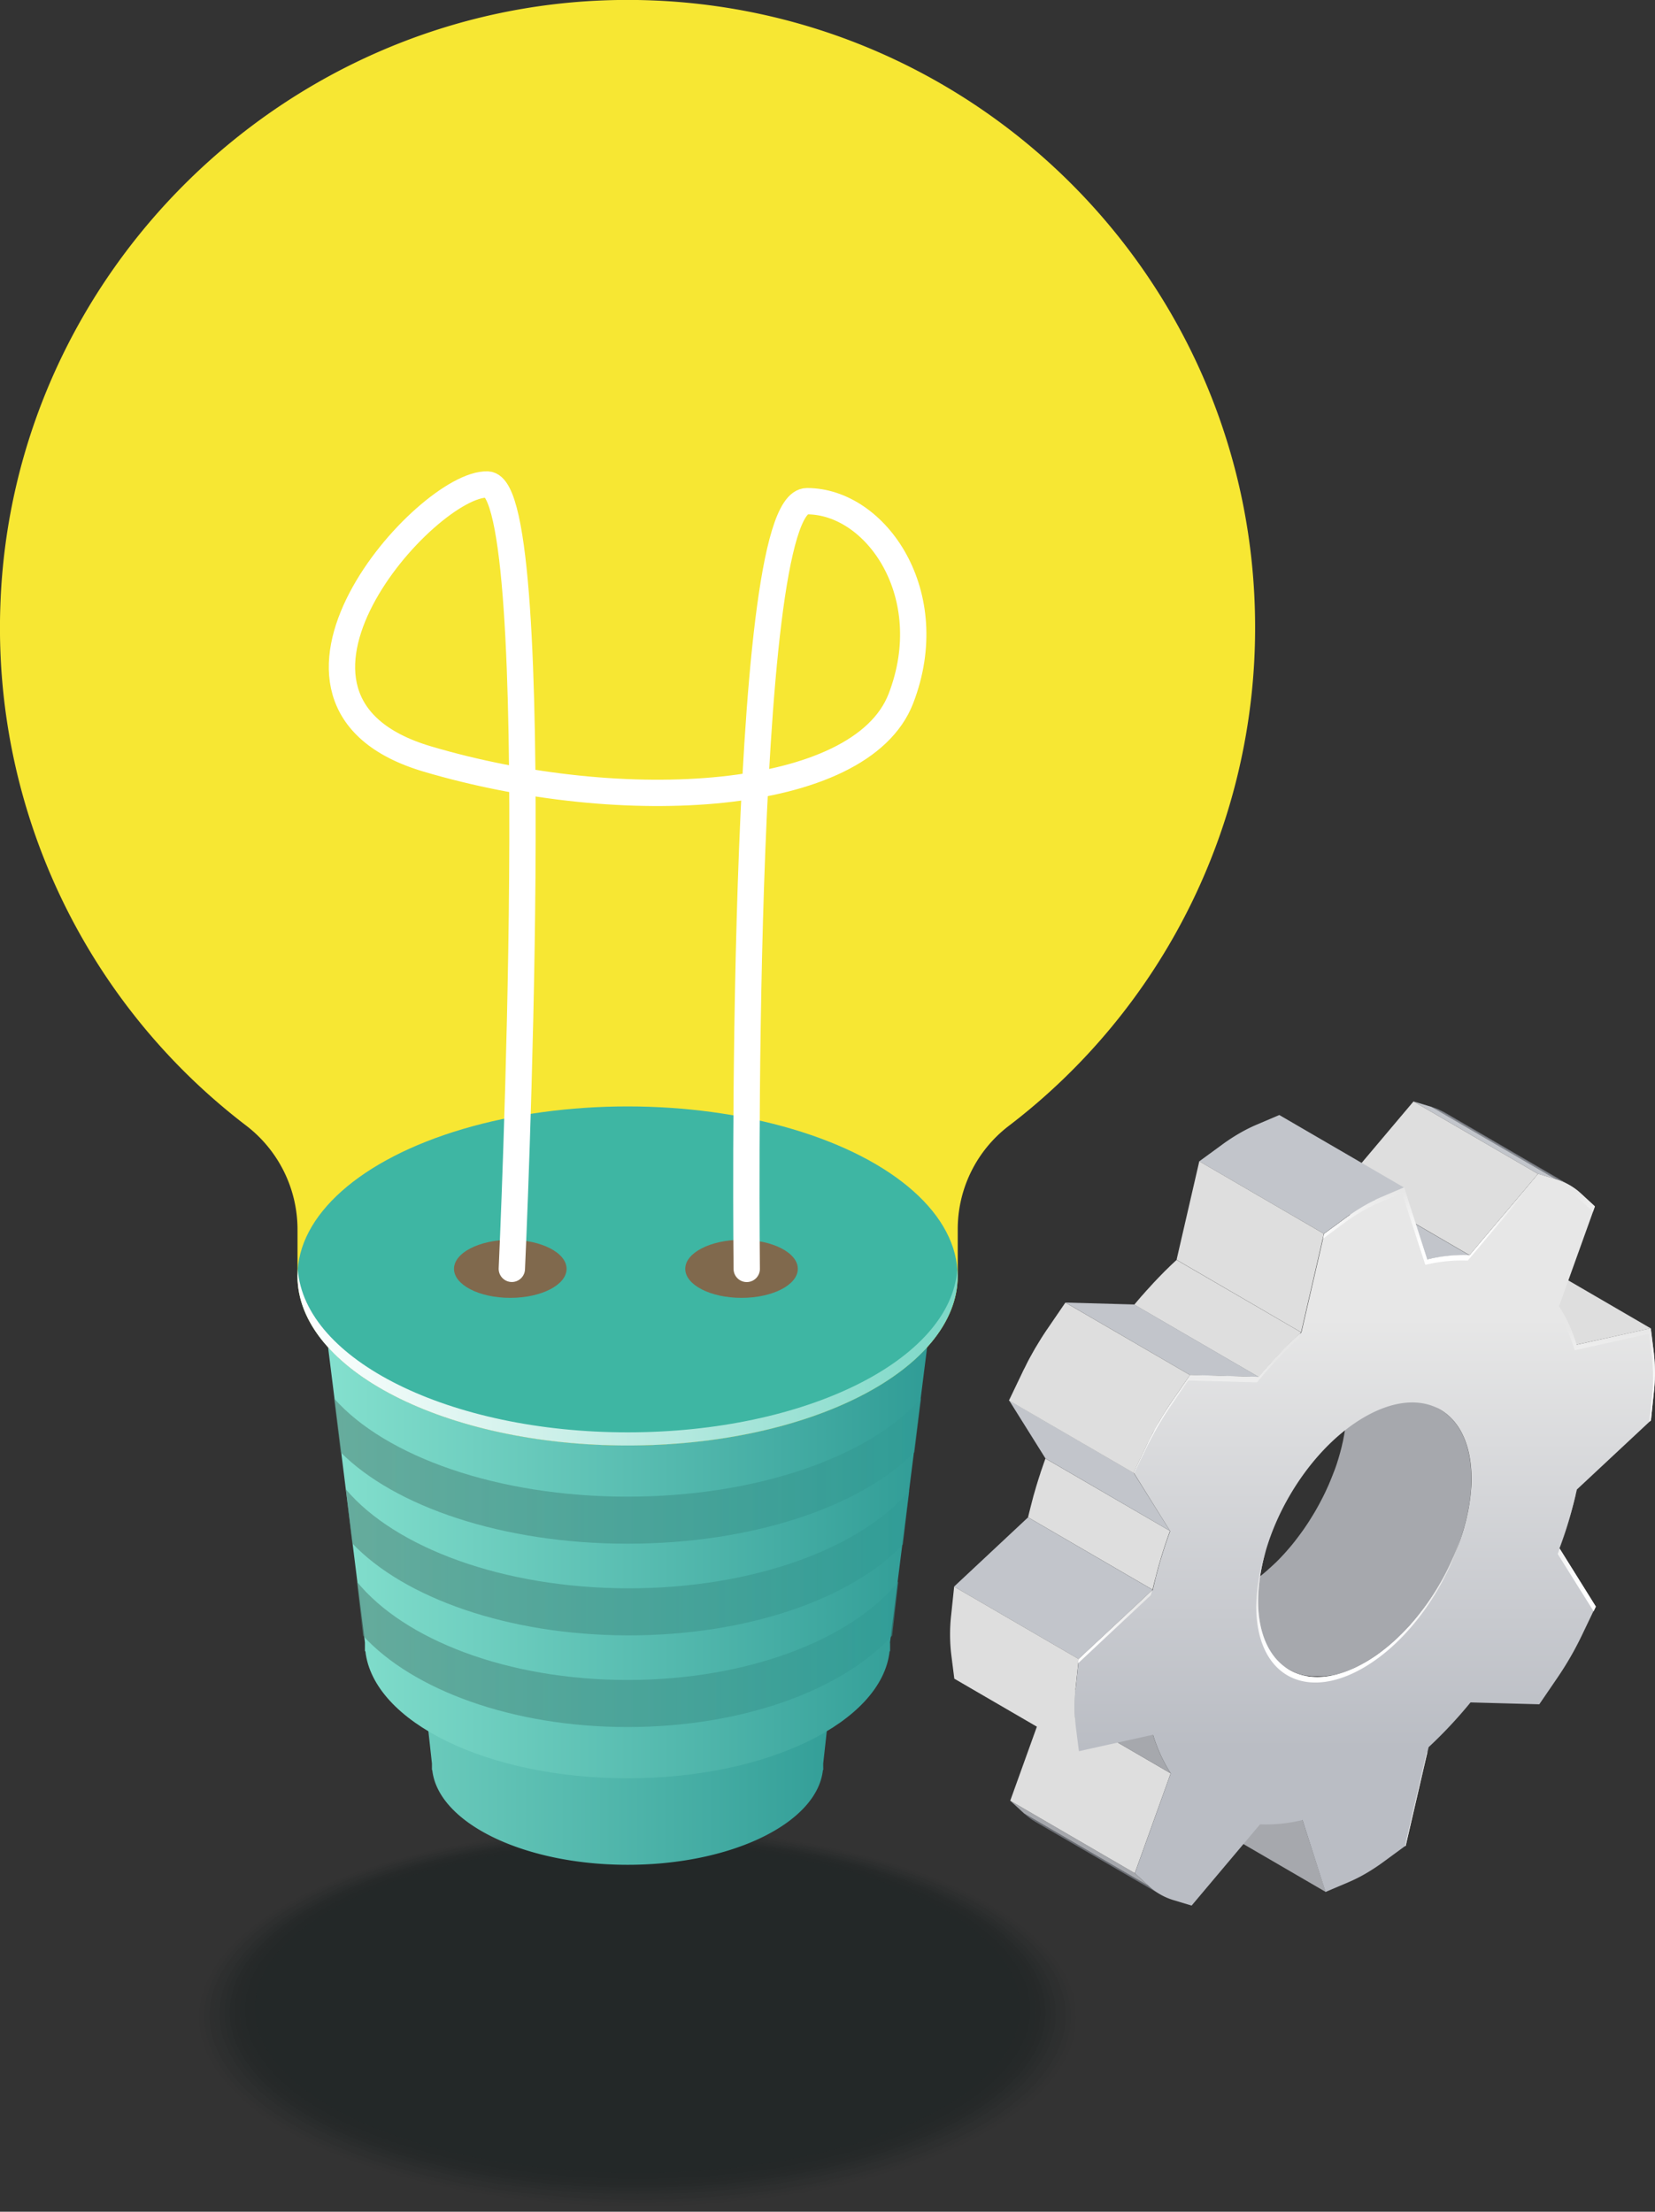 <?xml version="1.0" encoding="UTF-8"?> <svg xmlns="http://www.w3.org/2000/svg" xmlns:xlink="http://www.w3.org/1999/xlink" viewBox="0 0 502.77 672.02"><rect x="0" y="0" width="502.77" height="672.02" fill="#333333" stroke="none"/> <defs> <style>.cls-1,.cls-43{fill:none;}.cls-2{opacity:0.32;}.cls-10,.cls-11,.cls-12,.cls-13,.cls-14,.cls-15,.cls-16,.cls-17,.cls-18,.cls-19,.cls-20,.cls-21,.cls-22,.cls-23,.cls-24,.cls-25,.cls-26,.cls-27,.cls-28,.cls-29,.cls-3,.cls-30,.cls-31,.cls-32,.cls-33,.cls-34,.cls-4,.cls-5,.cls-6,.cls-7,.cls-8,.cls-9{fill:#011111;}.cls-3{opacity:0;}.cls-4{opacity:0.03;}.cls-5{opacity:0.06;}.cls-6{opacity:0.1;}.cls-7{opacity:0.13;}.cls-8{opacity:0.16;}.cls-9{opacity:0.19;}.cls-10{opacity:0.23;}.cls-11{opacity:0.26;}.cls-12{opacity:0.29;}.cls-13{opacity:0.32;}.cls-14{opacity:0.35;}.cls-15{opacity:0.39;}.cls-16{opacity:0.42;}.cls-17{opacity:0.45;}.cls-18{opacity:0.48;}.cls-19{opacity:0.52;}.cls-20{opacity:0.55;}.cls-21{opacity:0.58;}.cls-22{opacity:0.61;}.cls-23{opacity:0.65;}.cls-24{opacity:0.68;}.cls-25{opacity:0.71;}.cls-26{opacity:0.74;}.cls-27{opacity:0.77;}.cls-28{opacity:0.81;}.cls-29{opacity:0.84;}.cls-30{opacity:0.87;}.cls-31{opacity:0.9;}.cls-32{opacity:0.94;}.cls-33{opacity:0.97;}.cls-35{fill:url(#linear-gradient);}.cls-36{fill:url(#linear-gradient-2);}.cls-37,.cls-38,.cls-39,.cls-42{opacity:0.58;}.cls-37{fill:url(#linear-gradient-3);}.cls-38{fill:url(#linear-gradient-4);}.cls-39{fill:url(#linear-gradient-5);}.cls-40{fill:#f7e733;}.cls-41{fill:#3eb6a3;}.cls-42{fill:#b03210;}.cls-43{stroke:#fff;stroke-linecap:round;stroke-linejoin:round;stroke-width:8px;}.cls-44{fill:url(#linear-gradient-6);}.cls-45{fill:#a6a8ad;}.cls-46{fill:#dedede;}.cls-47{isolation:isolate;}.cls-48{clip-path:url(#clip-path);}.cls-49{fill:#6c6f76;}.cls-50{clip-path:url(#clip-path-2);}.cls-51{fill:#878b93;}.cls-52{fill:#83868f;}.cls-53{fill:#80828a;}.cls-54{fill:#c2c5cb;}.cls-55{clip-path:url(#clip-path-3);}.cls-56{fill:url(#linear-gradient-7);}.cls-57{fill:url(#linear-gradient-8);}.cls-58{fill:url(#linear-gradient-9);}.cls-59{fill:url(#linear-gradient-10);}.cls-60{fill:url(#linear-gradient-11);}.cls-61{fill:url(#linear-gradient-12);}.cls-62{fill:url(#linear-gradient-13);}.cls-63{fill:url(#linear-gradient-14);}.cls-64{fill:url(#linear-gradient-15);}</style> <linearGradient id="linear-gradient" x1="121.62" y1="507.68" x2="259.7" y2="507.68" gradientUnits="userSpaceOnUse"> <stop offset="0.04" stop-color="#6bcbbc"></stop> <stop offset="1" stop-color="#309c96"></stop> </linearGradient> <linearGradient id="linear-gradient-2" x1="99.66" y1="474.81" x2="281.66" y2="474.81" gradientUnits="userSpaceOnUse"> <stop offset="0" stop-color="#84e0ce"></stop> <stop offset="1" stop-color="#309c96"></stop> </linearGradient> <linearGradient id="linear-gradient-3" x1="101.5" y1="446.96" x2="279.82" y2="446.96" gradientUnits="userSpaceOnUse"> <stop offset="0" stop-color="#52877a"></stop> <stop offset="1" stop-color="#309c96"></stop> </linearGradient> <linearGradient id="linear-gradient-4" x1="311.74" y1="466.85" x2="493.75" y2="466.85" gradientTransform="matrix(0.94, 0, 0, 1, -188.05, 7.07)" xlink:href="#linear-gradient-3"></linearGradient> <linearGradient id="linear-gradient-5" x1="108.43" y1="502.66" x2="272.89" y2="502.66" xlink:href="#linear-gradient-3"></linearGradient> <linearGradient id="linear-gradient-6" x1="90.37" y1="412.43" x2="290.92" y2="412.43" gradientUnits="userSpaceOnUse"> <stop offset="0" stop-color="#fff"></stop> <stop offset="1" stop-color="#7cd8c7"></stop> </linearGradient> <clipPath id="clip-path"> <path class="cls-1" d="M352.33,575.53l-37.83-22a19.55,19.55,0,0,1-3.39-2.51l37.83,22A19.5,19.5,0,0,0,352.33,575.53Z"></path> </clipPath> <clipPath id="clip-path-2"> <path class="cls-1" d="M439.05,338.12l37.83,22a19,19,0,0,0-4.16-1.8l-37.84-22A19.11,19.11,0,0,1,439.05,338.12Z"></path> </clipPath> <clipPath id="clip-path-3"> <path class="cls-1" d="M355.64,538.82l-37.83-22a46.23,46.23,0,0,1-5.37-11.74l37.83,22A46.58,46.58,0,0,0,355.64,538.82Z"></path> </clipPath> <linearGradient id="linear-gradient-7" x1="414.61" y1="532.33" x2="414.61" y2="400.32" gradientUnits="userSpaceOnUse"> <stop offset="0.01" stop-color="#babdc4"></stop> <stop offset="1" stop-color="#e7e7e7"></stop> </linearGradient> <linearGradient id="linear-gradient-8" x1="412.84" y1="501.81" x2="412.84" y2="475.18" gradientUnits="userSpaceOnUse"> <stop offset="0.01" stop-color="#fff"></stop> <stop offset="1" stop-color="#e7e7e7"></stop> </linearGradient> <linearGradient id="linear-gradient-9" x1="349.91" y1="563.14" x2="349.91" y2="546.07" xlink:href="#linear-gradient-8"></linearGradient> <linearGradient id="linear-gradient-10" x1="443.15" y1="378.52" x2="443.15" y2="362.11" xlink:href="#linear-gradient-8"></linearGradient> <linearGradient id="linear-gradient-11" x1="369.71" y1="438.76" x2="369.71" y2="413.42" xlink:href="#linear-gradient-8"></linearGradient> <linearGradient id="linear-gradient-12" x1="479.02" y1="482.17" x2="479.02" y2="461.14" xlink:href="#linear-gradient-8"></linearGradient> <linearGradient id="linear-gradient-13" x1="487.89" y1="424.62" x2="487.89" y2="403.79" xlink:href="#linear-gradient-8"></linearGradient> <linearGradient id="linear-gradient-14" x1="338.79" y1="500.69" x2="338.79" y2="487.5" xlink:href="#linear-gradient-8"></linearGradient> <linearGradient id="linear-gradient-15" x1="430.23" y1="554.94" x2="430.23" y2="537.91" xlink:href="#linear-gradient-8"></linearGradient> </defs> <title>Ресурс 7Инцидечмвнт244555-+</title> <g id="Слой_2" data-name="Слой 2"> <g id="Layer_1" data-name="Layer 1"> <g class="cls-2"> <ellipse class="cls-3" cx="193.69" cy="613.41" rx="136.19" ry="58.61"></ellipse> <ellipse class="cls-4" cx="193.69" cy="613.16" rx="134.66" ry="57.95"></ellipse> <ellipse class="cls-5" cx="193.69" cy="612.92" rx="133.13" ry="57.29"></ellipse> <ellipse class="cls-6" cx="193.69" cy="612.67" rx="131.6" ry="56.63"></ellipse> <ellipse class="cls-7" cx="193.69" cy="612.42" rx="130.06" ry="55.97"></ellipse> <ellipse class="cls-8" cx="193.69" cy="612.18" rx="128.53" ry="55.31"></ellipse> <ellipse class="cls-9" cx="193.69" cy="611.93" rx="127" ry="54.66"></ellipse> <ellipse class="cls-10" cx="193.69" cy="611.69" rx="125.47" ry="54"></ellipse> <ellipse class="cls-11" cx="193.69" cy="611.44" rx="123.94" ry="53.34"></ellipse> <ellipse class="cls-12" cx="193.69" cy="611.19" rx="122.41" ry="52.68"></ellipse> <ellipse class="cls-13" cx="193.69" cy="610.95" rx="120.88" ry="52.02"></ellipse> <ellipse class="cls-14" cx="193.69" cy="610.7" rx="119.34" ry="51.36"></ellipse> <ellipse class="cls-15" cx="193.69" cy="610.45" rx="117.81" ry="50.7"></ellipse> <ellipse class="cls-16" cx="193.69" cy="610.21" rx="116.28" ry="50.04"></ellipse> <ellipse class="cls-17" cx="193.69" cy="609.96" rx="114.75" ry="49.38"></ellipse> <ellipse class="cls-18" cx="193.69" cy="609.72" rx="113.22" ry="48.72"></ellipse> <ellipse class="cls-19" cx="193.69" cy="609.47" rx="111.69" ry="48.07"></ellipse> <ellipse class="cls-20" cx="193.69" cy="609.22" rx="110.16" ry="47.41"></ellipse> <ellipse class="cls-21" cx="193.69" cy="608.98" rx="108.63" ry="46.75"></ellipse> <ellipse class="cls-22" cx="193.69" cy="608.73" rx="107.09" ry="46.09"></ellipse> <ellipse class="cls-23" cx="193.69" cy="608.48" rx="105.56" ry="45.43"></ellipse> <ellipse class="cls-24" cx="193.69" cy="608.24" rx="104.03" ry="44.77"></ellipse> <ellipse class="cls-25" cx="193.69" cy="607.99" rx="102.5" ry="44.11"></ellipse> <ellipse class="cls-26" cx="193.69" cy="607.75" rx="100.97" ry="43.45"></ellipse> <ellipse class="cls-27" cx="193.69" cy="607.5" rx="99.44" ry="42.79"></ellipse> <ellipse class="cls-28" cx="193.69" cy="607.25" rx="97.91" ry="42.13"></ellipse> <ellipse class="cls-29" cx="193.69" cy="607.01" rx="96.37" ry="41.48"></ellipse> <ellipse class="cls-30" cx="193.69" cy="606.76" rx="94.84" ry="40.82"></ellipse> <ellipse class="cls-31" cx="193.69" cy="606.52" rx="93.31" ry="40.16"></ellipse> <ellipse class="cls-32" cx="193.69" cy="606.27" rx="91.78" ry="39.5"></ellipse> <ellipse class="cls-33" cx="193.69" cy="606.02" rx="90.25" ry="38.84"></ellipse> <ellipse class="cls-34" cx="193.69" cy="605.78" rx="88.72" ry="38.18"></ellipse> </g> <path class="cls-35" d="M250.08,536.27c0-.06,0-.12,0-.18a1.94,1.94,0,0,0,0-.24l9.63-87.11H121.62l9.6,87.1c0,.09,0,.17,0,.25s0,.12,0,.19v1.54h.1c1.76,16,27.65,28.79,59.34,28.79s57.58-12.74,59.33-28.79h.11Z"></path> <path class="cls-36" d="M270.4,499.39c0,.08,0,.14,0,.23l0,2.08h-.14c-2.37,21.53-37.1,38.63-79.62,38.63S113.4,523.23,111,501.7h-.14l0-2.06c0-.08,0-.17,0-.25s0-.23,0-.34L99.66,409.31c15.91,17.62,50.67,29.86,91,29.86s75.14-12.24,91-29.89l-11.29,89.79C270.37,499.16,270.4,499.27,270.4,499.39Z"></path> <path class="cls-37" d="M190.64,469.05c37.94,0,70.81-11.28,87.16-27.79l2-16.39c-15.56,17.65-49.65,29.88-89.18,29.88s-73.55-12.23-89.14-29.85l2,16.37C119.88,457.76,152.73,469.05,190.64,469.05Z"></path> <path class="cls-38" d="M190.64,496.9c36.42.08,68-11.13,83.65-27.6l1.94-16.38c-14.93,17.61-47.65,29.77-85.59,29.68s-70.59-12.4-85.55-30.05L107,468.93C122.73,485.46,154.25,496.81,190.64,496.9Z"></path> <path class="cls-39" d="M190.65,524.75c35,0,65.3-11.28,80.38-27.79l1.86-16.39c-14.35,17.65-45.79,29.88-82.24,29.88s-67.85-12.23-82.22-29.85L110.28,497C125.38,513.46,155.67,524.75,190.65,524.75Z"></path> <path class="cls-40" d="M381.29,190.64a190.36,190.36,0,0,1-75,151.58,39.49,39.49,0,0,0-15.34,31.48v14c0,7.7-3.31,15-9.27,21.61-15.88,17.65-50.67,29.89-91,29.89s-75.07-12.24-91-29.86c-6-6.59-9.3-13.91-9.3-21.64v-14a39.77,39.77,0,0,0-15.54-31.65A190.27,190.27,0,0,1,.11,184C3.54,83.08,86.74,1.53,187.74,0,294.35-1.57,381.29,84.39,381.29,190.64Z"></path> <ellipse class="cls-41" cx="190.64" cy="387.67" rx="100.27" ry="51.49"></ellipse> <ellipse class="cls-42" cx="155.02" cy="385.53" rx="17.1" ry="8.82"></ellipse> <ellipse class="cls-42" cx="225.27" cy="385.53" rx="17.1" ry="8.82"></ellipse> <path class="cls-43" d="M155.49,385.53s10.94-237.69-7.39-238.32-78,65.7-18.33,83.39,131.68,13.27,143.9-18.32-7.47-60-28.51-60-18.31,233.27-18.31,233.27"></path> <path class="cls-44" d="M190.64,435.21c-54.08,0-98.15-22-100.17-49.51,0,.65-.1,1.31-.1,2,0,28.44,44.89,51.5,100.27,51.5s100.28-23.06,100.28-51.5c0-.66-.05-1.32-.1-2C288.8,413.22,244.73,435.21,190.64,435.21Z"></path> <polygon class="cls-45" points="402.74 574.86 364.9 552.84 357.85 530.98 395.68 553 402.74 574.86"></polygon> <polygon class="cls-46" points="478.94 408.58 441.11 386.56 463.63 381.59 501.47 403.61 478.94 408.58"></polygon> <path class="cls-45" d="M446.3,457.38c.08-.44.14-.87.2-1.31,0-.2.07-.41.09-.62,0-.05,0-.1,0-.16.12-.93.21-1.86.27-2.78,0-.2,0-.39,0-.59.05-.94.09-1.89.09-2.82,0-10.23-3.64-17.42-9.45-20.81l-37.84-22c5.82,3.39,9.42,10.59,9.45,20.82,0,.93,0,1.87-.09,2.82l0,.58c-.07.92-.16,1.85-.28,2.79,0,.25-.07.51-.1.77-.07.44-.13.87-.2,1.31-.05.29-.1.59-.16.88s-.16.85-.24,1.27-.14.68-.22,1-.13.57-.19.85-.18.74-.28,1.11-.14.56-.22.84-.13.45-.19.68c-.26.93-.55,1.86-.85,2.8a1.72,1.72,0,0,0-.07.21c-.3.9-.63,1.8-1,2.7-.08.23-.17.45-.26.68-.3.76-.61,1.52-.93,2.27l-.14.35q-.56,1.25-1.14,2.49l-.32.65q-.48,1-1,1.95c-.1.2-.2.4-.31.6-.43.81-.88,1.62-1.34,2.41l-.27.46c-.41.69-.83,1.37-1.26,2.05l-.37.6c-.54.83-1.08,1.64-1.64,2.45l-.26.36c-.59.83-1.19,1.65-1.81,2.45l-.24.32c-.77,1-1.57,2-2.38,2.91l-.32.37c-.5.58-1,1.14-1.53,1.69l-.08.09c-.54.58-1.09,1.15-1.65,1.7l-1.07,1-.3.28c-.47.45-1,.88-1.43,1.3l-.4.34-1.06.9-.54.43-1,.75-.58.44-.95.69-.58.4c-.34.24-.69.47-1,.7l-.5.32c-.51.33-1,.64-1.55.95-.69.39-1.38.76-2.06,1.1l-.58.29c-.52.25-1,.48-1.54.7l-.55.24-1.43.54-.35.13c-.59.21-1.17.38-1.75.54-.34.1-.67.18-1,.25l-.47.12q-.74.17-1.47.27h-.06c-.44.07-.87.12-1.3.16l-.44,0-.79,0c-.63,0-1.26,0-1.87,0l-.32,0c-.5,0-1-.1-1.47-.17l-.44-.08a16.62,16.62,0,0,1-1.62-.37l-.07,0c-.5-.15-1-.33-1.46-.52l-.42-.18c-.4-.18-.8-.37-1.19-.58l-.39-.21,37.83,22,.18.1.21.11c.39.21.79.4,1.2.58.07,0,.14.08.22.11l.19.07a14.83,14.83,0,0,0,1.46.51l.06,0h0c.53.15,1.07.27,1.62.37l.19,0a2.06,2.06,0,0,0,.26,0c.48.08,1,.14,1.46.18l.24,0H399c.61,0,1.24,0,1.88,0h.18l.61,0,.43,0c.43,0,.87-.09,1.3-.15h.08L405,509l.48-.12.91-.22.09,0c.58-.16,1.16-.34,1.75-.54l.36-.13c.47-.17.95-.35,1.43-.55l.19-.07.35-.16c.51-.22,1-.45,1.54-.71l.59-.28c.68-.35,1.36-.71,2-1.11.52-.3,1-.61,1.55-.94l.51-.33,1-.69.57-.4,1-.7.58-.43.95-.75.54-.44c.36-.29.72-.59,1.07-.9l.39-.33c.48-.42,1-.86,1.43-1.3l.31-.29.93-.89.13-.14c.56-.56,1.11-1.12,1.66-1.7l.06-.07c.52-.56,1-1.13,1.54-1.71l.15-.16.17-.21c.82-.95,1.61-1.92,2.39-2.91l.06-.09.18-.23c.61-.8,1.21-1.62,1.8-2.45l.18-.24.08-.12c.56-.81,1.11-1.63,1.64-2.45l.16-.24c.07-.12.14-.24.22-.36.43-.68.84-1.36,1.25-2.06.07-.11.14-.21.2-.32l.07-.13c.46-.8.91-1.6,1.34-2.41a2,2,0,0,0,.11-.2l.21-.4c.34-.65.66-1.3,1-1.95l.21-.41.11-.24c.39-.83.78-1.66,1.14-2.49a.2.2,0,0,1,0-.08c0-.09.07-.18.11-.27.32-.76.63-1.51.92-2.27.05-.13.11-.25.15-.37l.12-.31c.34-.9.66-1.8,1-2.71a.08.08,0,0,0,0,0c0-.05,0-.1.05-.16.31-.93.59-1.86.85-2.79,0-.12.08-.24.11-.35l.09-.33.21-.84c.1-.37.19-.74.28-1.11s.13-.57.2-.85.09-.4.13-.6.05-.28.08-.42c.09-.42.17-.84.25-1.27Z"></path> <g class="cls-47"> <g class="cls-48"> <g class="cls-47"> <path class="cls-49" d="M352.33,575.53l-37.83-22a19.55,19.55,0,0,1-3.39-2.51l37.83,22a19.5,19.5,0,0,0,3.39,2.5"></path> </g> </g> </g> <g class="cls-47"> <g class="cls-50"> <g class="cls-47"> <path class="cls-51" d="M472.72,358.34l-37.84-22a19,19,0,0,1,2,.7l37.83,22a18,18,0,0,0-1.95-.7"></path> <path class="cls-52" d="M474.67,359l-37.83-22a18.35,18.35,0,0,1,2,1l37.83,22a17.43,17.43,0,0,0-2-1"></path> <path class="cls-53" d="M476.66,360l-37.83-22,.22.12,37.83,22-.22-.13"></path> </g> </g> </g> <polygon class="cls-45" points="348.94 573.03 311.11 551.01 306.9 547.13 344.74 569.15 348.94 573.03"></polygon> <polygon class="cls-54" points="467.23 356.68 429.4 334.67 434.88 336.32 472.72 358.34 467.23 356.68"></polygon> <polygon class="cls-46" points="344.74 569.15 306.9 547.13 317.81 516.8 355.64 538.82 344.74 569.15"></polygon> <polygon class="cls-46" points="446.42 381.37 408.58 359.35 429.4 334.67 467.23 356.68 446.42 381.37"></polygon> <g class="cls-47"> <g class="cls-55"> <path class="cls-45" d="M355.64,538.82l-37.83-22a46.23,46.23,0,0,1-5.37-11.74l37.83,22a46.58,46.58,0,0,0,5.37,11.74"></path> </g> </g> <path class="cls-54" d="M437.15,382c1-.15,1.89-.28,2.81-.38l.21,0c1-.1,2-.16,2.94-.2h.53c.94,0,1.86,0,2.78,0l-37.84-22c-.91,0-1.84,0-2.78,0h-1c-.82,0-1.66.09-2.5.18l-.21,0c-.75.08-1.51.17-2.28.29l-.54.1-.62.1c-1,.18-2,.37-3,.61l37.83,22c1-.24,2-.43,3-.61Z"></path> <path class="cls-46" d="M351.44,477.81c.26-1,.53-2,.82-2.95l.36-1.25c.37-1.23.75-2.45,1.15-3.67l.12-.37c.49-1.47,1-2.94,1.54-4.41l-37.83-22c-.53,1.44-1,2.89-1.52,4.34a.19.19,0,0,0,0,.07l-.12.36c-.4,1.22-.79,2.46-1.16,3.69l-.36,1.24-.42,1.44c-.14.51-.26,1-.4,1.52s-.21.8-.31,1.2c-.35,1.34-.68,2.69-1,4l37.83,22c.3-1.35.63-2.69,1-4C351.22,478.62,351.33,478.21,351.44,477.81Z"></path> <path class="cls-46" d="M387.16,413l1.2-1.31c1-1,1.92-2,2.9-3l.6-.62c1.12-1.1,2.26-2.19,3.4-3.25l-37.83-22c-1.15,1.05-2.28,2.14-3.4,3.25l-.06.05c-.19.18-.36.38-.55.56-1,1-1.94,2-2.89,3-.4.43-.8.87-1.19,1.31-.75.81-1.49,1.62-2.21,2.45l-.45.5c-.71.81-1.41,1.64-2.11,2.48l37.84,22c.84-1,1.69-2,2.55-3C385.69,414.57,386.43,413.76,387.16,413Z"></path> <polygon class="cls-54" points="327.67 504.09 289.83 482.08 312.32 461.03 350.15 483.05 327.67 504.09"></polygon> <path class="cls-46" d="M326.81,524.73a53.26,53.26,0,0,1,0-12.25l.89-8.39-37.84-22-.88,8.38a52.7,52.7,0,0,0,0,12.25l.93,7.34,37.84,22Z"></path> <path class="cls-54" d="M388.64,338.79l-6.83,2.91a47.23,47.23,0,0,0-5.32,2.67,57,57,0,0,0-5.32,3.49l-6.84,5,37.84,22,6.83-5a59,59,0,0,1,5.32-3.48,48.21,48.21,0,0,1,5.33-2.67l6.83-2.91Z"></path> <polygon class="cls-46" points="395.26 404.8 357.43 382.78 364.33 352.85 402.17 374.87 395.26 404.8"></polygon> <polygon class="cls-54" points="355.43 465.16 317.6 443.14 306.56 425.49 344.39 447.51 355.43 465.16"></polygon> <polygon class="cls-54" points="361.53 417.8 323.69 395.78 344.57 396.36 382.41 418.37 361.53 417.8"></polygon> <path class="cls-46" d="M351.14,433.82c.34-.62.68-1.25,1-1.87.27-.46.55-.92.83-1.38.39-.64.77-1.29,1.17-1.92.61-1,1.24-1.92,1.88-2.87l5.47-8-37.84-22-5.46,8c-.59.85-1.16,1.72-1.72,2.6a2.26,2.26,0,0,0-.16.26c-.4.64-.79,1.28-1.18,1.93-.23.39-.48.78-.71,1.17l-.11.2c-.36.62-.7,1.25-1.05,1.87-.24.44-.49.87-.72,1.31l-.08.15c-.34.65-.67,1.31-1,2-.22.44-.46.87-.67,1.31l-.11.24-4.17,8.71,37.83,22,4.17-8.71c.25-.52.52-1,.78-1.55.33-.66.65-1.32,1-2C350.59,434.79,350.87,434.31,351.14,433.82Z"></path> <path class="cls-56" d="M502.4,410.94a53.26,53.26,0,0,1,0,12.25l-.88,8.39-22.48,21a138.86,138.86,0,0,1-5.29,17.9l11,17.64-4.17,8.72a97.74,97.74,0,0,1-7.5,13l-5.46,8-20.89-.57A138.28,138.28,0,0,1,434,530.87L427,560.8l-6.82,5a60.7,60.7,0,0,1-5.33,3.49,47.12,47.12,0,0,1-5.32,2.66l-6.84,2.91L395.68,553a46.46,46.46,0,0,1-12.89,1.31L362,579l-5.49-1.65a19.44,19.44,0,0,1-7.55-4.31l-4.2-3.88,10.9-30.33a46.58,46.58,0,0,1-5.37-11.74l-22.52,5-.94-7.33a53.26,53.26,0,0,1,0-12.25l.89-8.39,22.48-21a139.32,139.32,0,0,1,5.28-17.89l-11-17.65,4.17-8.71a99,99,0,0,1,7.5-13l5.47-8,20.88.57a141.93,141.93,0,0,1,12.85-13.58l6.91-29.92,6.83-5a59,59,0,0,1,5.32-3.48,48.21,48.21,0,0,1,5.33-2.67l6.83-2.91,7,21.86a46.47,46.47,0,0,1,12.89-1.3l20.81-24.69,5.49,1.66a19.06,19.06,0,0,1,7.55,4.31l4.2,3.87-10.9,30.34a45.74,45.74,0,0,1,5.37,11.72l22.53-5Zm-87.69,94.18c17.9-10.34,32.36-35.43,32.3-56s-14.61-28.89-32.51-18.55-32.35,35.42-32.29,56,14.61,28.9,32.5,18.55"></path> <path class="cls-57" d="M414.71,505.12c-17.89,10.35-32.44,2-32.5-18.55a55,55,0,0,1,2.42-15.63,56.78,56.78,0,0,0-3,17.28c.06,20.59,14.61,28.9,32.5,18.56,13.52-7.82,25.06-24,29.88-40.4C438.93,482.16,427.78,497.57,414.71,505.12Z"></path> <path class="cls-58" d="M355.06,540.43l-10.33,28.72,0,0,10.31-28.7Z"></path> <path class="cls-59" d="M408.44,371.53a56.89,56.89,0,0,1,5.32-3.48,51,51,0,0,1,5.32-2.68l6.83-2.9L433,384.32a47.24,47.24,0,0,1,12.89-1.3l20.81-24.68,5.48,1.66a19,19,0,0,1,7.56,4.31l4.18,3.84.58-1.63-4.2-3.87a19.13,19.13,0,0,0-7.55-4.31l-5.49-1.66-20.82,24.69a46.44,46.44,0,0,0-12.88,1.3l-7-21.86-6.83,2.91a48.21,48.21,0,0,0-5.33,2.67,60.42,60.42,0,0,0-5.32,3.48l-6.83,5-.35,1.51Z"></path> <path class="cls-60" d="M348,440.45a98.2,98.2,0,0,1,7.5-13l5.47-8,20.88.57a140.76,140.76,0,0,1,12.85-13.58L395,405a139.33,139.33,0,0,0-12.62,13.34l-20.88-.58-5.47,8a99.5,99.5,0,0,0-7.5,13l-4.17,8.72.13.21Z"></path> <path class="cls-61" d="M478.6,454.19l-.09.09a138.26,138.26,0,0,1-5.29,17.89l10.91,17.43.69-1.44-11-17.64A137.59,137.59,0,0,0,478.6,454.19Z"></path> <path class="cls-62" d="M502.4,410.94l-.93-7.33-22.53,5a45.93,45.93,0,0,0-5.35-11.68l-.58,1.62a45.59,45.59,0,0,1,5.37,11.72l22.53-5,.93,7.34a53.26,53.26,0,0,1,0,12.25l-.75,7.13.43-.4.88-8.39A53.26,53.26,0,0,0,502.4,410.94Z"></path> <path class="cls-63" d="M349.59,484.7c.12-.52.34-1,.46-1.56l-22.38,20.95-.13,1.26Z"></path> <path class="cls-64" d="M433.39,532.53,426.83,561l.21-.16,6.59-28.52C433.54,532.35,433.48,532.45,433.39,532.53Z"></path> </g> </g> </svg> 